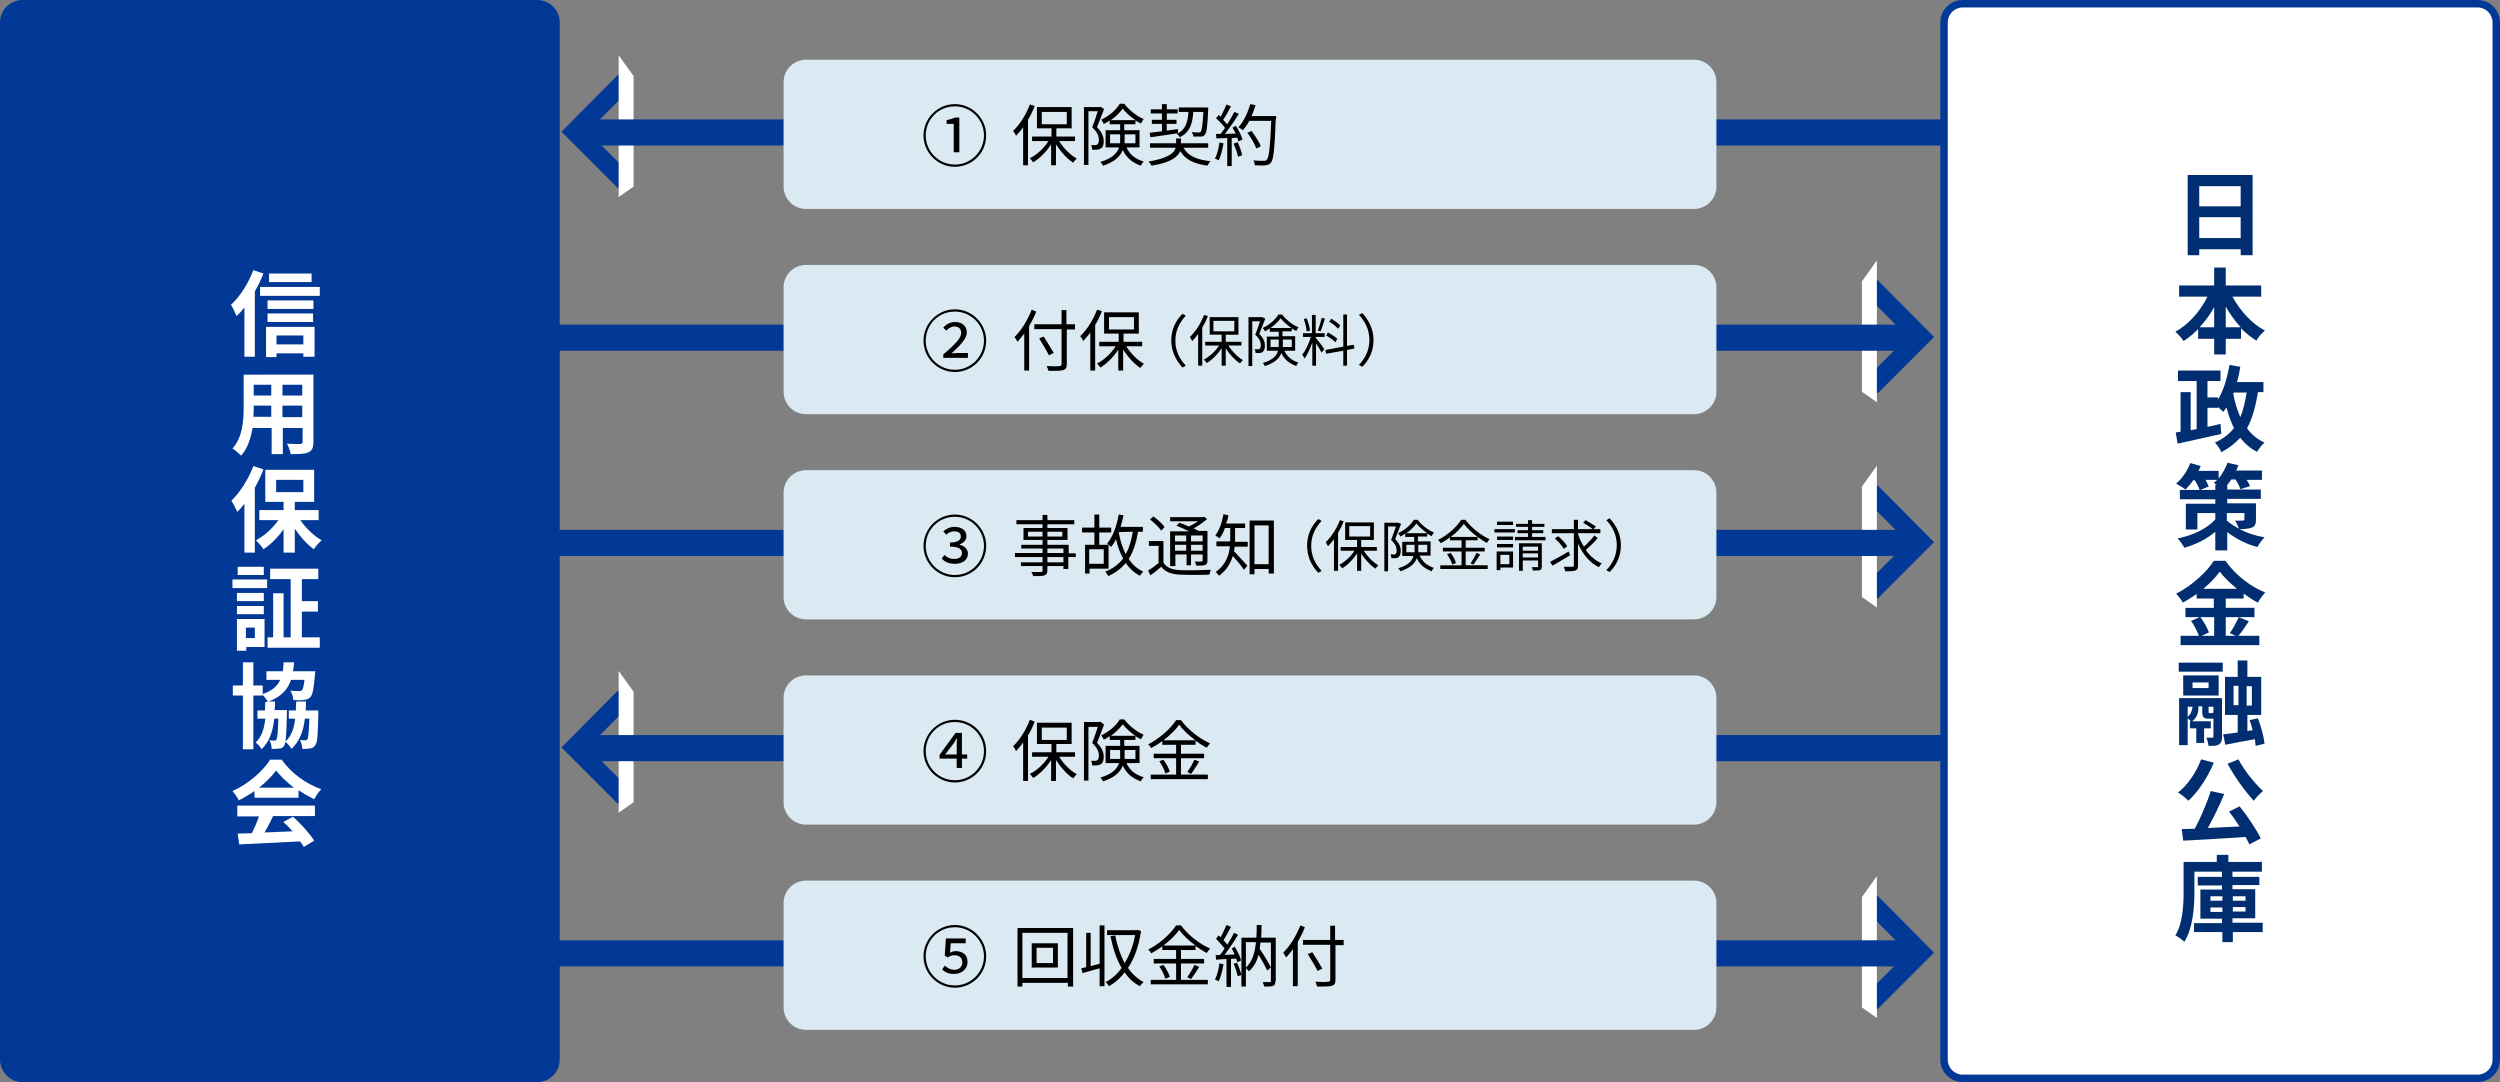 <?xml version="1.0" encoding="utf-8"?>
<!-- Generator: Adobe Illustrator 26.3.1, SVG Export Plug-In . SVG Version: 6.00 Build 0)  -->
<svg version="1.1" id="レイヤー_1" xmlns="http://www.w3.org/2000/svg" xmlns:xlink="http://www.w3.org/1999/xlink" x="0px"
	 y="0px" width="670px" height="290px" viewBox="0 0 670 290" style="enable-background:new 0 0 670 290;" xml:space="preserve">
<rect x="0" y="0" width="670" height="290" fill="#808080" stroke="none"/>
<style type="text/css">
	.st0{fill:#023997;}
	.st1{fill-rule:evenodd;clip-rule:evenodd;fill:none;stroke:#023997;stroke-width:5;stroke-miterlimit:10;}
	.st2{fill-rule:evenodd;clip-rule:evenodd;fill:#FFFFFF;}
	.st3{fill:none;stroke:#023997;stroke-width:7;stroke-miterlimit:10;}
	.st4{fill:#DAE9F2;}
	.st5{fill:#FFFFFF;}
	.st6{fill:#002E70;}
</style>
<g>
	<path class="st0" d="M150,284c0,3.3-2.7,6-6,6H6c-3.3,0-6-2.7-6-6V6c0-3.3,2.7-6,6-6h138c3.3,0,6,2.7,6,6V284z"/>
</g>
<g>
	<polyline class="st1" points="167.4,21.8 154,35.3 167.4,48.7 	"/>
	<polygon class="st2" points="165.8,52.8 165.8,14.8 169.8,20.4 169.8,50 	"/>
	<line class="st3" x1="526.8" y1="35.5" x2="154.9" y2="35.5"/>
</g>
<g>
	<path class="st4" d="M460,50c0,3.3-2.7,6-6,6H216c-3.3,0-6-2.7-6-6V22c0-3.3,2.7-6,6-6h238c3.3,0,6,2.7,6,6V50z"/>
</g>
<g>
	<path d="M277.3,28.4c-0.5,1.3-1.1,2.6-1.8,3.7v12.2h-1.3V34.1c-0.6,0.9-1.3,1.6-1.9,2.3c-0.1-0.3-0.5-1-0.8-1.3
		c1.8-1.7,3.5-4.4,4.5-7.1L277.3,28.4z M283.9,37.9c1.2,1.9,3,3.7,4.7,4.6c-0.3,0.2-0.7,0.7-1,1.1c-1.6-1-3.3-2.9-4.6-4.9v5.6h-1.3
		v-5.6c-1.3,2-3.1,3.8-4.8,4.8c-0.2-0.3-0.6-0.8-0.9-1.1c1.9-0.9,3.8-2.7,5-4.6h-4.4v-1.2h5.2v-2.2h-3.9v-5.7h9.3v5.7h-4.1v2.2h5
		v1.2H283.9z M279.2,33.3h6.7V30h-6.7V33.3z"/>
	<path d="M295.9,29.2c-0.6,1.5-1.3,3.4-1.9,4.9c1.4,1.4,1.8,2.6,1.8,3.7c0,1-0.2,1.7-0.8,2c-0.3,0.2-0.6,0.3-1,0.3
		c-0.4,0-0.9,0.1-1.3,0c0-0.3-0.1-0.8-0.3-1.2c0.4,0,0.9,0,1.1,0c0.3,0,0.5-0.1,0.6-0.2c0.3-0.2,0.4-0.7,0.4-1.2
		c0-1-0.4-2.1-1.8-3.4c0.6-1.4,1.1-3.1,1.5-4.3h-2.5v14.4h-1.2V28.7h4.2l0.2-0.1L295.9,29.2z M301.9,39.5c1,2.2,2.5,3.1,4.6,3.8
		c-0.3,0.3-0.6,0.8-0.8,1.1c-2.1-0.8-3.7-1.9-4.8-4.2c-0.6,1.6-2.1,3.2-5.3,4.2c-0.1-0.3-0.5-0.8-0.7-1c3.3-1,4.5-2.4,5-3.9h-3.6
		v-4.6h3.9v-1.6h-2.8v-1c-0.5,0.3-1,0.7-1.6,0.9c-0.1-0.3-0.4-0.8-0.7-1.1c2.1-1,4.1-2.7,5-4.3h1.2c1.3,1.7,3.3,3.3,5.2,4.1
		c-0.2,0.3-0.5,0.8-0.7,1.2c-0.5-0.2-1-0.5-1.5-0.8v1h-3v1.6h4.1v4.6H301.9z M300.2,38.4c0-0.3,0-0.6,0-0.9V36h-2.7v2.4H300.2z
		 M304.3,32.2c-1.3-0.9-2.6-2-3.4-3.1c-0.7,1-1.9,2.2-3.2,3.1H304.3z M301.4,36v1.6c0,0.3,0,0.6,0,0.8h2.9V36H301.4z"/>
	<path d="M317.2,39.6c1.2,2.2,3.5,3.2,7.2,3.6c-0.3,0.3-0.6,0.9-0.8,1.2c-3.6-0.5-5.9-1.6-7.3-3.9c-0.7,1.6-2.6,3.1-7.7,3.9
		c-0.1-0.3-0.5-0.8-0.8-1.1c5.3-0.9,6.9-2.3,7.3-3.7h-6.9v-1.2h7v-1.3h1.3v1.3h7.3v1.2H317.2z M308.1,35.6c0.9-0.1,2-0.3,3.3-0.4v-2
		h-2.7v-1.1h2.7v-1.7h-3v-1.1h3v-1.4h1.3v1.4h2.9v1.1h-2.9v1.7h2.6v1.1h-2.6V35c1-0.1,2-0.3,3-0.4l0,1.1c-2.7,0.4-5.4,0.8-7.4,1.1
		L308.1,35.6z M319.8,29.9c-0.2,3.3-0.9,5.5-3.6,6.9c-0.1-0.3-0.5-0.7-0.8-0.9c2.4-1.2,2.9-3.1,3.1-5.9h-2.6v-1.2h7.9
		c0,0,0,0.4,0,0.6c-0.2,4.5-0.4,6.1-0.9,6.7c-0.3,0.4-0.6,0.5-1.1,0.5c-0.4,0-1.2,0-2,0c0-0.4-0.2-0.9-0.4-1.2
		c0.8,0.1,1.5,0.1,1.8,0.1s0.4,0,0.6-0.2c0.3-0.3,0.5-1.7,0.7-5.3H319.8z"/>
	<path d="M327.9,38.4c-0.3,1.7-0.7,3.4-1.3,4.6c-0.2-0.2-0.8-0.4-1-0.5c0.6-1.1,1-2.7,1.2-4.3L327.9,38.4z M331.2,33.7
		c0.8,1.2,1.5,2.7,1.8,3.7l-1.1,0.5c-0.1-0.3-0.2-0.6-0.3-1l-1.5,0.1v7.5h-1.2V37l-2.9,0.1l-0.1-1.2c0.4,0,0.8,0,1.2,0
		c0.4-0.5,0.8-1,1.2-1.6c-0.5-0.8-1.5-1.8-2.4-2.6l0.7-0.9c0.2,0.1,0.4,0.3,0.5,0.5c0.6-1,1.2-2.4,1.6-3.3l1.2,0.5
		c-0.6,1.2-1.4,2.6-2.1,3.6c0.4,0.4,0.8,0.9,1.1,1.2c0.7-1.1,1.4-2.3,1.9-3.3l1.2,0.5c-1,1.7-2.5,3.8-3.7,5.4c0.9,0,1.9-0.1,2.9-0.1
		c-0.3-0.6-0.6-1.1-0.9-1.6L331.2,33.7z M331.7,38.1c0.5,1.1,1,2.5,1.2,3.5l-1.1,0.4c-0.2-0.9-0.7-2.4-1.2-3.5L331.7,38.1z
		 M341.9,31.9c-0.3,8.1-0.6,10.9-1.3,11.7c-0.4,0.5-0.8,0.6-1.5,0.7c-0.6,0.1-1.7,0-2.8,0c0-0.4-0.2-1-0.4-1.3
		c1.2,0.1,2.3,0.1,2.8,0.1c0.3,0,0.6,0,0.8-0.3c0.6-0.6,0.9-3.3,1.2-10.4h-5.9c-0.5,1-1.1,1.8-1.7,2.5c-0.3-0.2-0.8-0.6-1.2-0.8
		c1.4-1.5,2.5-3.9,3.2-6.2l1.4,0.3c-0.3,1-0.7,2-1.1,2.9h6.6V31.9z M336.7,39.8c-0.4-1.1-1.4-2.9-2.4-4.2l1.1-0.5
		c1,1.3,2.1,3,2.5,4.1L336.7,39.8z"/>
</g>
<g>
	<path d="M247.5,36.3c0-4.6,3.8-8.4,8.4-8.4c4.6,0,8.4,3.8,8.4,8.4c0,4.7-3.8,8.4-8.4,8.4C251.3,44.7,247.5,40.9,247.5,36.3z
		 M263.7,36.3c0-4.3-3.5-7.8-7.8-7.8c-4.4,0-7.8,3.5-7.8,7.8c0,4.3,3.5,7.8,7.8,7.8S263.7,40.6,263.7,36.3z M255.6,33.2h-1.9v-1
		c1-0.2,1.6-0.4,2.3-0.7h1.1v9.3h-1.5V33.2z"/>
</g>
<g>
	<polyline class="st1" points="501.4,76.8 514.8,90.3 501.4,103.7 	"/>
	<polygon class="st2" points="503,107.8 503,69.8 499,75.4 499,105 	"/>
	<line class="st3" x1="136" y1="90.5" x2="513.9" y2="90.5"/>
</g>
<g>
	<path class="st4" d="M460,105c0,3.3-2.7,6-6,6H216c-3.3,0-6-2.7-6-6V77c0-3.3,2.7-6,6-6h238c3.3,0,6,2.7,6,6V105z"/>
</g>
<g>
	<path d="M277.7,83.5c-0.5,1.4-1.2,2.7-1.9,3.9v11.9h-1.3v-9.9c-0.6,0.8-1.2,1.5-1.8,2.2c-0.2-0.3-0.6-1-0.8-1.3
		c1.8-1.7,3.5-4.5,4.6-7.3L277.7,83.5z M288.2,88.3h-2.3v9.3c0,1-0.3,1.4-1,1.6c-0.7,0.2-1.9,0.2-3.9,0.2c-0.1-0.3-0.3-1-0.5-1.3
		c1.5,0.1,3,0.1,3.4,0c0.4,0,0.6-0.1,0.6-0.6v-9.3h-7.3v-1.3h7.3v-3.8h1.3v3.8h2.3V88.3z M281.1,95.2c-0.5-1.1-1.7-3-2.6-4.5
		l1.2-0.5c0.9,1.4,2.1,3.3,2.7,4.4L281.1,95.2z"/>
	<path d="M295.3,83.4c-0.5,1.3-1.1,2.6-1.8,3.7v12.2h-1.3V89.1c-0.6,0.9-1.3,1.6-1.9,2.3c-0.1-0.3-0.5-1-0.8-1.3
		c1.8-1.7,3.5-4.4,4.5-7.1L295.3,83.4z M301.9,92.9c1.2,1.9,3,3.7,4.7,4.6c-0.3,0.2-0.7,0.7-1,1.1c-1.6-1-3.3-2.9-4.6-4.9v5.6h-1.3
		v-5.6c-1.3,2-3.1,3.8-4.8,4.8c-0.2-0.3-0.6-0.8-0.9-1.1c1.9-0.9,3.8-2.7,5-4.6h-4.4v-1.2h5.2v-2.2h-3.9v-5.7h9.3v5.7h-4.1v2.2h5
		v1.2H301.9z M297.2,88.3h6.7V85h-6.7V88.3z"/>
	<path d="M313.9,91.2c0-2.9,1.2-5.3,3-7.1l0.9,0.5c-1.7,1.8-2.8,4-2.8,6.7s1.1,4.9,2.8,6.7l-0.9,0.5
		C315.1,96.5,313.9,94.1,313.9,91.2z"/>
	<path d="M323.7,84.7c-0.4,1.1-0.9,2.1-1.5,3.1V98h-1.1v-8.5c-0.5,0.7-1.1,1.4-1.6,1.9c-0.1-0.2-0.4-0.8-0.6-1.1
		c1.5-1.4,2.9-3.6,3.8-5.9L323.7,84.7z M329.2,92.6c1,1.6,2.5,3.1,3.9,3.9c-0.2,0.2-0.6,0.6-0.8,0.9c-1.3-0.9-2.8-2.4-3.8-4.1V98
		h-1.1v-4.7c-1.1,1.7-2.6,3.2-4,4c-0.2-0.3-0.5-0.7-0.8-0.9c1.5-0.8,3.1-2.2,4.1-3.8h-3.7v-1h4.4v-1.9h-3.2V85h7.7v4.7h-3.4v1.9h4.2
		v1H329.2z M325.2,88.8h5.6V86h-5.6V88.8z"/>
	<path d="M339.1,85.4c-0.5,1.2-1.1,2.8-1.6,4.1c1.2,1.2,1.5,2.2,1.5,3.1c0,0.8-0.2,1.4-0.6,1.7c-0.2,0.2-0.5,0.3-0.8,0.3
		c-0.3,0-0.7,0-1.1,0c0-0.3-0.1-0.7-0.3-1c0.4,0,0.7,0,0.9,0c0.2,0,0.4,0,0.5-0.1c0.2-0.2,0.3-0.6,0.3-1c0-0.8-0.3-1.7-1.5-2.8
		c0.5-1.1,0.9-2.6,1.3-3.6h-2.1v12h-1V85h3.5l0.2,0L339.1,85.4z M344.2,94c0.9,1.8,2.1,2.6,3.8,3.2c-0.3,0.2-0.5,0.6-0.6,0.9
		c-1.8-0.7-3.1-1.6-4-3.5c-0.5,1.4-1.7,2.6-4.4,3.5c-0.1-0.2-0.4-0.7-0.6-0.8c2.7-0.8,3.8-2,4.1-3.3h-3v-3.8h3.2v-1.3h-2.4V88
		c-0.4,0.3-0.9,0.6-1.3,0.8c-0.1-0.3-0.4-0.7-0.6-0.9c1.7-0.8,3.4-2.2,4.2-3.6h1c1.1,1.4,2.8,2.8,4.4,3.4c-0.2,0.2-0.4,0.6-0.6,1
		c-0.4-0.2-0.8-0.4-1.2-0.7v0.8h-2.5v1.3h3.4V94H344.2z M342.7,93.1c0-0.2,0-0.5,0-0.7V91h-2.2v2H342.7z M346.1,87.9
		c-1.1-0.8-2.2-1.7-2.9-2.6c-0.6,0.9-1.6,1.8-2.7,2.6H346.1z M343.8,91v1.3c0,0.2,0,0.5,0,0.7h2.4v-2H343.8z"/>
	<path d="M352.7,90.6c0.4,0.5,1.9,2.4,2.2,3l-0.7,0.9c-0.3-0.6-1-1.7-1.5-2.5V98h-1v-6.2c-0.6,1.6-1.3,3.3-2.1,4.3
		c-0.1-0.3-0.4-0.8-0.6-1.1c0.9-1,1.8-3,2.3-4.7h-2.1v-1h2.4v-4.9h1v4.9h2.4v1h-2.4V90.6z M350.2,88.8c-0.1-0.9-0.4-2.3-0.8-3.3
		l0.8-0.2c0.4,1,0.8,2.4,0.9,3.3L350.2,88.8z M355.1,85.4c-0.4,1.1-0.8,2.5-1.2,3.4l-0.7-0.2c0.3-0.9,0.8-2.4,1-3.4L355.1,85.4z
		 M361,93.8V98h-1v-4l-4.6,0.8l-0.2-1l4.8-0.9v-8.6h1v8.4l1.8-0.3l0.2,1L361,93.8z M357.9,91.7c-0.5-0.5-1.6-1.3-2.5-1.8l0.5-0.8
		c0.9,0.5,2,1.2,2.5,1.7L357.9,91.7z M358.6,88.1c-0.5-0.6-1.5-1.4-2.4-1.9l0.6-0.8c0.8,0.5,1.9,1.3,2.4,1.8L358.6,88.1z"/>
	<path d="M368.1,91.2c0,2.9-1.2,5.3-3,7.1l-0.9-0.5c1.7-1.8,2.8-4,2.8-6.7s-1.1-4.9-2.8-6.7l0.9-0.5
		C366.9,85.9,368.1,88.2,368.1,91.2z"/>
</g>
<g>
	<path d="M247.5,91.3c0-4.6,3.8-8.4,8.4-8.4c4.6,0,8.4,3.8,8.4,8.4c0,4.7-3.8,8.4-8.4,8.4C251.3,99.7,247.5,95.9,247.5,91.3z
		 M263.7,91.3c0-4.3-3.5-7.8-7.8-7.8c-4.4,0-7.8,3.5-7.8,7.8c0,4.3,3.5,7.8,7.8,7.8S263.7,95.6,263.7,91.3z M252.8,95
		c3-2.6,4.8-4.3,4.8-5.8c0-1-0.6-1.7-1.8-1.7c-0.9,0-1.6,0.5-2.2,1.1l-0.8-0.8c0.9-1,1.9-1.5,3.2-1.5c1.9,0,3.1,1.1,3.1,2.8
		c0,1.7-1.8,3.5-4.1,5.6c0.5,0,1.2-0.1,1.8-0.1h2.6v1.3h-6.6V95z"/>
</g>
<g>
	<polyline class="st1" points="501.4,131.8 514.8,145.3 501.4,158.7 	"/>
	<polygon class="st2" points="503,162.8 503,124.8 499,130.4 499,160 	"/>
	<line class="st3" x1="136" y1="145.5" x2="513.9" y2="145.5"/>
</g>
<g>
	<path class="st4" d="M460,160c0,3.3-2.7,6-6,6H216c-3.3,0-6-2.7-6-6v-28c0-3.3,2.7-6,6-6h238c3.3,0,6,2.7,6,6V160z"/>
</g>
<g>
	<path d="M288.2,149.3h-1.9v3.2H285v-0.8h-4.3v1.2c0,0.8-0.3,1.1-0.8,1.3c-0.6,0.2-1.5,0.2-3,0.2c-0.1-0.3-0.3-0.8-0.5-1.1
		c1.1,0,2.2,0,2.5,0c0.3,0,0.5-0.1,0.5-0.4v-1.2h-5.8v-1h5.8v-1.4H272v-1.1h7.4V147h-5.7v-1h5.7v-1.3h-5.1v-3.2h5.1v-1h-7v-1.1h7
		v-1.4h1.3v1.4h7.2v1.1h-7.2v1h5.4v3.2h-5.4v1.3h5.7v2.3h1.9V149.3z M279.4,143.8v-1.3h-3.9v1.3H279.4z M280.7,142.5v1.3h4v-1.3
		H280.7z M280.7,148.2h4.3V147h-4.3V148.2z M285,149.3h-4.3v1.4h4.3V149.3z"/>
	<path d="M305,142.5c-0.5,3-1.3,5.4-2.5,7.3c1,1.5,2.3,2.7,3.9,3.4c-0.3,0.3-0.7,0.8-0.9,1.1c-1.6-0.8-2.8-2-3.8-3.4
		c-1.2,1.4-2.7,2.6-4.7,3.5c-0.1-0.3-0.5-0.9-0.8-1.2c2.1-0.8,3.6-2,4.8-3.5c-0.8-1.5-1.5-3.3-1.9-5.2c-0.4,0.8-0.8,1.4-1.3,2.1
		c-0.1-0.1-0.4-0.4-0.7-0.6v6.4h-5.1v1.3h-1.2V146h2.5v-3.3h-3.3v-1.3h3.3v-3.5h1.3v3.5h3.2v1.3h-3.2v3.3h2.5
		c-0.1-0.1-0.3-0.2-0.4-0.3c1.5-1.8,2.6-4.7,3.1-7.8l1.3,0.2c-0.2,1.1-0.5,2.1-0.8,3.1h6v1.3H305z M295.8,147.2h-3.9v3.9h3.9V147.2z
		 M299.8,142.6c0.4,2.2,1,4.2,1.9,5.9c0.9-1.6,1.5-3.6,1.9-6L299.8,142.6L299.8,142.6z"/>
	<path d="M311.8,150.8c0.9,1.4,2.4,1.9,4.5,2c2,0.1,6.1,0,8.2-0.1c-0.1,0.3-0.3,0.9-0.4,1.3c-2,0.1-5.8,0.1-7.8,0
		c-2.4-0.1-4-0.7-5.1-2.1c-0.9,0.8-1.9,1.6-2.9,2.3l-0.6-1.3c0.9-0.5,1.9-1.3,2.8-2v-4.6h-2.6V145h3.9V150.8z M311.2,142.2
		c-0.6-0.9-1.9-2.1-3-3l0.9-0.8c1.1,0.8,2.5,2,3,2.9L311.2,142.2z M314.9,151.7h-1.3v-9.3h5.1c-1.1-0.5-2.3-1.1-3.4-1.5l0.8-0.8
		c0.8,0.3,1.7,0.6,2.5,1c0.9-0.4,1.7-0.9,2.5-1.4h-7.5v-1.1h8.8l0.3-0.1l0.8,0.6c-1,0.9-2.3,1.8-3.6,2.5c0.5,0.3,1,0.5,1.4,0.7h2.3
		v7.9c0,0.6-0.1,1-0.6,1.2c-0.5,0.2-1.2,0.2-2.4,0.2c-0.1-0.3-0.2-0.8-0.4-1.1c0.8,0,1.6,0,1.8,0c0.2,0,0.3-0.1,0.3-0.3v-1.6h-3.1
		v2.9h-1.2v-2.9h-3V151.7z M314.9,143.5v1.6h3v-1.6H314.9z M317.9,147.7V146h-3v1.6H317.9z M322.3,143.5h-3.1v1.6h3.1V143.5z
		 M322.3,147.7V146h-3.1v1.6H322.3z"/>
	<path d="M331,144.6c0,0.2,0,0.4,0,0.6h3.4v1.3h-3.5c0,0.4-0.1,0.8-0.2,1.2c0.8,0.8,3,3.3,3.6,3.9l-0.9,1.1c-0.6-0.9-2-2.6-3-3.7
		c-0.6,1.9-1.7,3.9-3.7,5.3c-0.2-0.3-0.6-0.8-0.9-1c2.7-1.9,3.6-4.5,3.8-6.9h-3.6v-1.3h3.7c0-0.2,0-0.4,0-0.6v-3h-1.4
		c-0.4,1.1-0.9,2.1-1.5,2.8c-0.2-0.2-0.8-0.6-1.1-0.8c1.1-1.4,1.8-3.5,2.2-5.7l1.3,0.3c-0.1,0.8-0.3,1.5-0.6,2.2h5.1v1.2H331V144.6z
		 M341.4,139.5v14.2H340v-1.2h-3.8v1.4h-1.3v-14.4H341.4z M340,151.2v-10.4h-3.8v10.4H340z"/>
	<path d="M350.3,146.2c0-2.9,1.2-5.3,3-7.1l0.9,0.5c-1.7,1.8-2.8,4-2.8,6.7s1.1,4.9,2.8,6.7l-0.9,0.5
		C351.4,151.5,350.3,149.1,350.3,146.2z"/>
	<path d="M360.1,139.7c-0.4,1.1-0.9,2.1-1.5,3.1V153h-1.1v-8.5c-0.5,0.7-1.1,1.4-1.6,1.9c-0.1-0.2-0.4-0.8-0.6-1.1
		c1.5-1.4,2.9-3.6,3.8-5.9L360.1,139.7z M365.5,147.6c1,1.6,2.5,3.1,3.9,3.9c-0.2,0.2-0.6,0.6-0.8,0.9c-1.3-0.9-2.8-2.4-3.8-4.1v4.7
		h-1.1v-4.7c-1.1,1.7-2.6,3.2-4,4c-0.2-0.3-0.5-0.7-0.8-0.9c1.5-0.8,3.1-2.2,4.1-3.8h-3.7v-1h4.4v-1.9h-3.2V140h7.7v4.7h-3.4v1.9
		h4.2v1H365.5z M361.6,143.8h5.6V141h-5.6V143.8z"/>
	<path d="M375.5,140.4c-0.5,1.2-1.1,2.8-1.6,4.1c1.2,1.2,1.5,2.2,1.5,3.1c0,0.8-0.2,1.4-0.6,1.7c-0.2,0.2-0.5,0.3-0.8,0.3
		c-0.3,0-0.7,0-1.1,0c0-0.3-0.1-0.7-0.3-1c0.4,0,0.7,0,0.9,0c0.2,0,0.4,0,0.5-0.1c0.2-0.2,0.3-0.6,0.3-1c0-0.8-0.3-1.7-1.5-2.8
		c0.5-1.1,0.9-2.6,1.3-3.6h-2.1v12h-1v-13h3.5l0.2,0L375.5,140.4z M380.5,149c0.9,1.8,2.1,2.6,3.8,3.2c-0.3,0.2-0.5,0.6-0.6,0.9
		c-1.8-0.7-3.1-1.6-4-3.5c-0.5,1.4-1.7,2.6-4.4,3.5c-0.1-0.2-0.4-0.7-0.6-0.8c2.7-0.8,3.8-2,4.1-3.3h-3v-3.8h3.2v-1.3h-2.4V143
		c-0.4,0.3-0.9,0.6-1.3,0.8c-0.1-0.3-0.4-0.7-0.6-0.9c1.7-0.8,3.4-2.2,4.2-3.6h1c1.1,1.4,2.8,2.8,4.4,3.4c-0.2,0.2-0.4,0.6-0.6,1
		c-0.4-0.2-0.8-0.4-1.2-0.7v0.8h-2.5v1.3h3.4v3.8H380.5z M379.1,148.1c0-0.2,0-0.5,0-0.7V146h-2.2v2H379.1z M382.5,142.9
		c-1.1-0.8-2.2-1.7-2.9-2.6c-0.6,0.9-1.6,1.8-2.7,2.6H382.5z M380.1,146v1.3c0,0.2,0,0.5,0,0.7h2.4v-2H380.1z"/>
	<path d="M392.8,151.5h5.9v1H386v-1h5.7v-3.7h-5v-1h5v-2h-3.1V144c-0.8,0.6-1.6,1.1-2.5,1.6c-0.1-0.3-0.4-0.6-0.7-0.9
		c2.6-1.3,5-3.5,6.2-5.4h1.1c1.6,2.1,4.2,4.2,6.5,5.2c-0.3,0.3-0.5,0.7-0.7,1c-0.8-0.4-1.7-1-2.5-1.6v0.9h-3.2v2h5.1v1h-5.1V151.5z
		 M388.8,148.2c0.6,0.8,1.2,1.9,1.4,2.7l-1,0.4c-0.2-0.8-0.8-1.9-1.4-2.8L388.8,148.2z M396,143.9c-1.5-1.1-2.8-2.3-3.7-3.5
		c-0.8,1.1-2,2.4-3.5,3.5H396z M394.1,151c0.5-0.7,1.2-1.9,1.6-2.8l1,0.4c-0.6,0.9-1.3,2-1.8,2.7L394.1,151z"/>
	<path d="M406,142.7h-5.5v-0.9h5.5V142.7z M405.5,152.1h-3.4v0.7h-1v-5h4.4V152.1z M405.5,144.7h-4.3v-0.9h4.3V144.7z M401.2,145.8
		h4.3v0.9h-4.3V145.8z M405.5,140.7h-4.3v-0.9h4.3V140.7z M402.1,148.7v2.5h2.4v-2.5H402.1z M414.2,143.9v0.9H406v-0.9h3.5v-1h-2.8
		v-0.8h2.8v-0.9h-3.2v-0.8h3.2v-1h1.1v1h3.3v0.8h-3.3v0.9h3v0.8h-3v1H414.2z M413.2,151.8c0,0.5-0.1,0.8-0.5,1
		c-0.4,0.1-1,0.1-1.9,0.1c0-0.3-0.2-0.7-0.3-0.9c0.7,0,1.3,0,1.5,0c0.2,0,0.2-0.1,0.2-0.2v-1.6h-4.1v2.8h-1v-7.4h6.1V151.8z
		 M408.1,146.5v1.1h4.1v-1.1H408.1z M412.2,149.4v-1.1h-4.1v1.1H412.2z"/>
	<path d="M420.8,148.8c-1.6,1-3.4,2-4.7,2.8l-0.7-1c1.3-0.7,3.2-1.7,5-2.8L420.8,148.8z M428.2,144.2c-0.9,1.1-2.2,2.3-3.2,3.2
		c1.1,1.6,2.6,2.9,4.3,3.6c-0.3,0.2-0.6,0.7-0.8,1c-2.5-1.2-4.3-3.5-5.6-6.3v5.9c0,0.8-0.2,1.1-0.7,1.3c-0.5,0.2-1.4,0.2-2.7,0.2
		c-0.1-0.3-0.2-0.8-0.4-1.2c1,0,2,0,2.3,0c0.3,0,0.4-0.1,0.4-0.4v-8.6h-5.9v-1.1h5.9v-2.5h1.1v2.5h6v1.1h-6v0.2
		c0.4,1.2,0.9,2.4,1.6,3.4c1-0.9,2.1-2.1,2.8-3L428.2,144.2z M419.1,147.1c-0.4-0.8-1.5-2-2.4-2.8l0.9-0.6c0.9,0.8,2,1.9,2.4,2.7
		L419.1,147.1z M424.9,139.4c0.9,0.5,2.1,1.2,2.8,1.7l-0.7,0.8c-0.6-0.5-1.8-1.3-2.7-1.8L424.9,139.4z"/>
	<path d="M434.4,146.2c0,2.9-1.2,5.3-3,7.1l-0.9-0.5c1.7-1.8,2.8-4,2.8-6.7s-1.1-4.9-2.8-6.7l0.9-0.5
		C433.2,140.9,434.4,143.2,434.4,146.2z"/>
</g>
<g>
	<path d="M247.5,146.3c0-4.6,3.8-8.4,8.4-8.4c4.6,0,8.4,3.8,8.4,8.4c0,4.7-3.8,8.4-8.4,8.4C251.3,154.7,247.5,150.9,247.5,146.3z
		 M263.7,146.3c0-4.3-3.5-7.8-7.8-7.8c-4.4,0-7.8,3.5-7.8,7.8c0,4.3,3.5,7.8,7.8,7.8S263.7,150.6,263.7,146.3z M252.4,149.7l0.7-1
		c0.6,0.6,1.4,1.1,2.7,1.1c1.2,0,2-0.6,2-1.6c0-1-0.8-1.7-3.2-1.7v-1.1c2.1,0,2.9-0.7,2.9-1.6c0-0.9-0.6-1.4-1.7-1.4
		c-0.8,0-1.6,0.3-2.2,0.9l-0.8-0.9c0.8-0.7,1.8-1.2,3-1.2c1.9,0,3.2,0.9,3.2,2.5c0,1.1-0.8,1.8-1.8,2.2v0.1c1.2,0.3,2.2,1.1,2.2,2.4
		c0,1.7-1.5,2.7-3.5,2.7C254.2,151.1,253.1,150.5,252.4,149.7z"/>
</g>
<g>
	<polyline class="st1" points="167.4,186.8 154,200.3 167.4,213.7 	"/>
	<polygon class="st2" points="165.8,217.8 165.8,179.8 169.8,185.4 169.8,215 	"/>
	<line class="st3" x1="526.8" y1="200.5" x2="154.9" y2="200.5"/>
</g>
<g>
	<path class="st5" d="M526,289c-2.8,0-5-2.2-5-5V6c0-2.8,2.2-5,5-5h138c2.8,0,5,2.2,5,5v278c0,2.8-2.2,5-5,5H526z"/>
	<path class="st0" d="M664,2c2.2,0,4,1.8,4,4v278c0,2.2-1.8,4-4,4H526c-2.2,0-4-1.8-4-4V6c0-2.2,1.8-4,4-4H664 M664,0H526
		c-3.3,0-6,2.7-6,6v278c0,3.3,2.7,6,6,6h138c3.3,0,6-2.7,6-6V6C670,2.7,667.3,0,664,0L664,0z"/>
</g>
<g>
	<path class="st6" d="M603.7,46.9v21.5h-3.2v-1.6h-11.1v1.6h-3.1V46.9H603.7z M589.4,49.9v5.4h11.1v-5.4H589.4z M600.5,63.8v-5.6
		h-11.1v5.6H600.5z"/>
	<path class="st6" d="M598.3,79.5c2,3.7,5.1,7.2,8.7,9.1c-0.8,0.6-1.8,1.8-2.3,2.7c-1.4-0.9-2.8-2-4.1-3.3v2.8h-4.1v4.2h-3.1v-4.2
		h-4.3v-2.6c-1.2,1.2-2.5,2.3-3.9,3.2c-0.5-0.8-1.5-1.9-2.2-2.5c3.5-1.9,6.7-5.5,8.6-9.4H584v-3h9.4v-4.8h3.1v4.8h9.5v3H598.3z
		 M593.4,87.7v-5.4c-1.1,2-2.4,3.8-3.9,5.4H593.4z M600.5,87.7c-1.5-1.6-2.8-3.5-4-5.5v5.5H600.5z"/>
	<path class="st6" d="M605.1,105.2c-0.6,3.8-1.5,7-2.9,9.6c1.2,1.6,2.8,3,4.7,3.8c-0.7,0.6-1.6,1.7-2,2.5c-1.8-0.9-3.3-2.2-4.5-3.8
		c-1.4,1.5-3,2.8-5.1,3.9c-0.2-0.7-1.1-2-1.7-2.6c2.2-1,3.8-2.2,5.1-3.9c-0.8-1.6-1.5-3.5-2-5.5c-0.3,0.5-0.6,0.8-0.9,1.2
		c-0.3-0.3-0.8-0.9-1.4-1.3v0.2h-2.8v5.1c1.2-0.2,2.3-0.5,3.5-0.8l0.2,2.7c-4.1,0.9-8.5,1.9-11.7,2.6l-0.5-3l1.3-0.2v-10.6h2.7v10.2
		l1.6-0.3v-12.9h-5v-2.8h11.4v2.8h-3.5v4.4h2.8v0.6c1.5-2.4,2.5-5.8,3.1-9.3l2.9,0.5c-0.2,1.4-0.5,2.8-0.9,4.1h7.1v2.7H605.1z
		 M598.5,105.5c0.4,2.3,1.1,4.4,1.9,6.3c0.8-1.9,1.3-4.1,1.7-6.6h-3.4L598.5,105.5z"/>
	<path class="st6" d="M604.6,139.2c0,1.2-0.2,1.8-1.1,2.2c-0.8,0.3-2,0.4-3.3,0.4c1.9,1,4.2,1.8,6.7,2.2c-0.6,0.6-1.5,1.8-1.9,2.6
		c-3.2-0.8-6-2.4-8.1-4v4.9h-3.2v-5c-2.3,2-5.2,3.4-8.3,4.3c-0.4-0.8-1.2-1.9-1.8-2.5c4.1-0.8,8-2.7,10.1-5.1v-1.7h-4.8v4.4h-3.1
		v-6.9h7.9v-1.2h-9.5v-2.5h5.3c-0.2-0.7-0.8-1.8-1.3-2.6h-0.4c-0.7,1-1.4,1.8-2.1,2.5c-0.6-0.5-1.8-1.2-2.5-1.6
		c1.6-1.3,3-3.4,3.8-5.5l2.8,0.8c-0.2,0.4-0.4,0.9-0.6,1.3h5.4v2c1-1.2,1.8-2.7,2.4-4.2l2.9,0.7c-0.2,0.5-0.4,0.9-0.6,1.4h6.9v2.5
		h-4.1c0.4,0.6,0.7,1.2,0.9,1.7l-2.6,0.8c-0.2-0.7-0.7-1.7-1.3-2.6H598c-0.4,0.5-0.7,1-1.1,1.5v1.2h9v2.5h-9v1.2h7.7V139.2z
		 M593.7,131.2v-1.3h0.4c-0.3-0.2-0.5-0.3-0.8-0.5c0.3-0.2,0.6-0.5,0.9-0.8h-3.1c0.3,0.7,0.7,1.3,0.8,1.8l-2.2,0.9H593.7z
		 M596.9,139.6c0.8,0.7,1.9,1.4,3.1,2.1c-0.2-0.7-0.6-1.6-1-2.2c0.8,0.1,1.8,0,2.1,0c0.3,0,0.4-0.1,0.4-0.3v-1.7h-4.7V139.6z"/>
	<path class="st6" d="M602.7,166.5c-1,1.4-1.9,2.9-2.8,3.9h5.6v2.5h-21.1v-2.5h4.9c-0.4-1.1-1.2-2.8-2.1-4l2.3-1h-3.8v-2.5h7.6v-2.5
		h-4.6v-1.2c-1.2,0.8-2.4,1.6-3.7,2.3c-0.4-0.7-1.2-1.8-1.8-2.4c4.2-2.1,8.2-5.8,10.1-8.8h3.1c2.7,3.8,6.7,6.9,10.7,8.5
		c-0.8,0.8-1.4,1.7-2,2.7c-1.2-0.6-2.5-1.5-3.8-2.4v1.3h-4.8v2.5h7.7v2.5h-7.7v5h2.7l-1.6-0.7c0.8-1.2,1.8-3,2.4-4.3L602.7,166.5z
		 M589.7,165.4c1,1.3,1.9,3,2.3,4.1l-2,0.9h3.4v-5H589.7z M599.5,157.8c-1.8-1.5-3.5-3.1-4.6-4.6c-1.1,1.5-2.6,3.1-4.4,4.6H599.5z"
		/>
	<path class="st6" d="M583.9,177.6h11.8v2.4h-11.8V177.6z M595.5,197.5c0,1-0.2,1.6-0.8,2c-0.7,0.4-1.5,0.4-2.8,0.4
		c-0.1-0.6-0.3-1.5-0.6-2.2c0.7,0,1.4,0,1.6,0c0.2,0,0.3-0.1,0.3-0.3v-4.8h-0.1h-1.2c-1.4,0-1.7-0.4-1.7-2v-1.3h-1
		c0,1.4-0.2,2.9-1.7,4h5v1.9h-1.8v3.9h-2.1v-3.9h-1.7v-1.9h0.3c-0.2-0.2-0.6-0.5-0.9-0.8v7.2H584v-12.6h11.5V197.5z M594.6,186.4
		h-9.5v-5.4h9.5V186.4z M586.3,192.1c1-0.8,1.2-1.9,1.3-2.7h-1.3V192.1z M591.9,182.9h-4.3v1.5h4.3V182.9z M592.8,191.1
		c0.2,0,0.3,0,0.4-0.2v-1.5h-1.3v1.3c0,0.4,0,0.4,0.3,0.4H592.8z M604.5,199.9c0-0.5-0.1-1.1-0.2-1.8c-2.7,0.5-5.6,1-7.9,1.5
		l-0.6-2.8c1.1-0.1,2.4-0.3,3.9-0.5v-4.7h-3.4v-10.2h3.4V177h2.6v4.4h3.7v10.2h-3.7v4.3l1.4-0.2c-0.2-1-0.5-1.9-0.8-2.7l2.2-0.5
		c0.9,2.2,1.6,5,1.8,6.8L604.5,199.9z M598.6,189h1.3v-5.2h-1.3V189z M603.5,183.9h-1.4v5.2h1.4V183.9z"/>
	<path class="st6" d="M593.3,204.4c-1.6,3.9-4.2,7.8-6.8,10.2c-0.6-0.6-2-1.8-2.8-2.2c2.6-2,4.9-5.4,6.2-8.9L593.3,204.4z
		 M600.2,216.1c2.2,2.7,4.5,6.2,5.7,8.6l-3.1,1.6c-0.2-0.6-0.6-1.3-1-2c-6,0.4-12.3,0.8-16.7,1l-0.4-3.1l3.5-0.1
		c1.6-3,3.3-7,4.3-10.1l3.6,0.8c-1.3,3.1-2.9,6.4-4.4,9.1c2.7-0.1,5.6-0.3,8.5-0.4c-0.9-1.4-1.9-2.8-2.8-4L600.2,216.1z
		 M599.9,203.5c1.5,2.9,4.3,6.4,6.6,8.5c-0.8,0.6-1.9,1.8-2.5,2.6c-2.3-2.5-5.2-6.5-7-9.9L599.9,203.5z"/>
	<path class="st6" d="M606.5,249.8h-8.1v2.7h-2.8v-2.7H588v-2.4h7.5v-1.2h-5.8v-7.8h5.8v-1.1H589V235h6.5v-1.4h-7.4v5.5
		c0,4-0.4,9.7-2.7,13.3c-0.5-0.5-1.7-1.4-2.4-1.7c2-3.3,2.2-8.1,2.2-11.6v-8.1h8.9v-1.9h3.1v1.9h9v2.6h-7.9v1.4h7.2v2.2h-7.2v1.1
		h6.1v7.8h-6.1v1.2h8.1V249.8z M592.4,241.4h3.2v-1.2h-3.2V241.4z M595.6,244.4v-1.2h-3.2v1.2H595.6z M598.4,240.2v1.2h3.4v-1.2
		H598.4z M601.8,243.1h-3.4v1.2h3.4V243.1z"/>
</g>
<g>
	<path class="st4" d="M460,215c0,3.3-2.7,6-6,6H216c-3.3,0-6-2.7-6-6v-28c0-3.3,2.7-6,6-6h238c3.3,0,6,2.7,6,6V215z"/>
</g>
<g>
	<path d="M277.3,193.4c-0.5,1.3-1.1,2.6-1.8,3.7v12.2h-1.3v-10.3c-0.6,0.9-1.3,1.6-1.9,2.3c-0.1-0.3-0.5-1-0.8-1.3
		c1.8-1.7,3.5-4.4,4.5-7.1L277.3,193.4z M283.9,202.9c1.2,1.9,3,3.7,4.7,4.6c-0.3,0.2-0.7,0.7-1,1.1c-1.6-1-3.3-2.9-4.6-4.9v5.6
		h-1.3v-5.6c-1.3,2-3.1,3.8-4.8,4.8c-0.2-0.3-0.6-0.8-0.9-1.1c1.9-0.9,3.8-2.7,5-4.6h-4.4v-1.2h5.2v-2.2h-3.9v-5.7h9.3v5.7h-4.1v2.2
		h5v1.2H283.9z M279.2,198.3h6.7V195h-6.7V198.3z"/>
	<path d="M295.9,194.2c-0.6,1.5-1.3,3.4-1.9,4.9c1.4,1.4,1.8,2.6,1.8,3.7c0,1-0.2,1.7-0.8,2c-0.3,0.2-0.6,0.3-1,0.3
		c-0.4,0-0.9,0.1-1.3,0c0-0.3-0.1-0.8-0.3-1.2c0.4,0,0.9,0,1.1,0c0.3,0,0.5-0.1,0.6-0.2c0.3-0.2,0.4-0.7,0.4-1.2
		c0-1-0.4-2.1-1.8-3.4c0.6-1.4,1.1-3.1,1.5-4.3h-2.5v14.4h-1.2v-15.7h4.2l0.2-0.1L295.9,194.2z M301.9,204.5c1,2.2,2.5,3.1,4.6,3.8
		c-0.3,0.3-0.6,0.8-0.8,1.1c-2.1-0.8-3.7-1.9-4.8-4.2c-0.6,1.6-2.1,3.2-5.3,4.2c-0.1-0.3-0.5-0.8-0.7-1c3.3-1,4.5-2.4,5-3.9h-3.6
		v-4.6h3.9v-1.6h-2.8v-1c-0.5,0.3-1,0.7-1.6,0.9c-0.1-0.3-0.4-0.8-0.7-1.1c2.1-1,4.1-2.7,5-4.3h1.2c1.3,1.7,3.3,3.3,5.2,4.1
		c-0.2,0.3-0.5,0.8-0.7,1.2c-0.5-0.2-1-0.5-1.5-0.8v1h-3v1.6h4.1v4.6H301.9z M300.2,203.4c0-0.3,0-0.6,0-0.9V201h-2.7v2.4H300.2z
		 M304.3,197.2c-1.3-0.9-2.6-2-3.4-3.1c-0.7,1-1.9,2.2-3.2,3.1H304.3z M301.4,201v1.6c0,0.3,0,0.6,0,0.8h2.9V201H301.4z"/>
	<path d="M316.7,207.6h7v1.2h-15.3v-1.2h6.8v-4.4h-6V202h6v-2.4h-3.7v-1c-0.9,0.7-1.9,1.3-3,1.9c-0.1-0.3-0.5-0.8-0.8-1
		c3.1-1.6,6-4.2,7.5-6.5h1.3c1.9,2.6,5,5,7.8,6.2c-0.3,0.3-0.6,0.8-0.9,1.2c-1-0.5-2-1.2-3-1.9v1.1h-3.9v2.4h6.2v1.2h-6.2V207.6z
		 M311.8,203.6c0.7,1,1.5,2.3,1.7,3.2l-1.2,0.5c-0.2-0.9-0.9-2.3-1.6-3.3L311.8,203.6z M320.4,198.4c-1.8-1.3-3.4-2.8-4.4-4.2
		c-0.9,1.4-2.4,2.8-4.2,4.2H320.4z M318.2,206.9c0.6-0.9,1.5-2.3,1.9-3.3l1.3,0.5c-0.7,1.1-1.5,2.4-2.2,3.3L318.2,206.9z"/>
</g>
<g>
	<path d="M264.3,201.3c0,4.7-3.8,8.4-8.4,8.4c-4.6,0-8.4-3.8-8.4-8.4c0-4.6,3.8-8.4,8.4-8.4C260.6,192.9,264.3,196.7,264.3,201.3z
		 M263.7,201.3c0-4.3-3.5-7.8-7.8-7.8c-4.4,0-7.8,3.5-7.8,7.8c0,4.3,3.5,7.8,7.8,7.8S263.7,205.6,263.7,201.3z M257.8,202.2h1.4v1.1
		h-1.4v2.5h-1.4v-2.5h-4.6v-1l4.3-5.9h1.7V202.2z M256.4,202.2v-2.4c0-0.5,0-1.3,0.1-1.9h-0.1c-0.3,0.5-0.5,0.8-0.8,1.3l-2.3,3
		H256.4z"/>
</g>
<g>
	<polyline class="st1" points="501.4,241.8 514.8,255.3 501.4,268.7 	"/>
	<polygon class="st2" points="503,272.8 503,234.8 499,240.4 499,270 	"/>
	<line class="st3" x1="136" y1="255.5" x2="513.9" y2="255.5"/>
</g>
<g>
	<path class="st4" d="M460,270c0,3.3-2.7,6-6,6H216c-3.3,0-6-2.7-6-6v-28c0-3.3,2.7-6,6-6h238c3.3,0,6,2.7,6,6V270z"/>
</g>
<g>
	<path d="M287.6,248.7v15.7h-1.4v-1H274v1h-1.3v-15.7H287.6z M286.1,262.1V250H274v12.1H286.1z M283.5,252.8v6.5h-7v-6.5H283.5z
		 M282.2,254h-4.4v4.1h4.4V254z"/>
	<path d="M294.7,248h1.3v16.3h-1.3v-4.8c-1.7,0.5-3.3,0.9-4.6,1.3l-0.3-1.3c0.4-0.1,0.8-0.2,1.3-0.3V250h1.2v8.9
		c0.8-0.2,1.6-0.4,2.4-0.6V248z M305.8,249.5c-0.6,4.1-1.8,7.4-3.5,9.9c1.1,1.6,2.5,2.9,4.2,3.8c-0.3,0.2-0.8,0.8-1,1.1
		c-1.7-0.9-3-2.1-4.1-3.7c-1.2,1.6-2.6,2.8-4.2,3.7c-0.2-0.3-0.6-0.9-0.9-1.1c1.6-0.8,3.1-2.1,4.3-3.8c-1.4-2.3-2.3-5.2-3-8.5
		l1.3-0.2c0.5,2.8,1.4,5.3,2.5,7.4c1.3-2.1,2.3-4.6,2.8-7.5h-7.5v-1.3h7.9l0.2-0.1L305.8,249.5z"/>
	<path d="M316.7,262.6h7v1.2h-15.3v-1.2h6.8v-4.4h-6V257h6v-2.4h-3.7v-1c-0.9,0.7-1.9,1.3-3,1.9c-0.1-0.3-0.5-0.8-0.8-1
		c3.1-1.6,6-4.2,7.5-6.5h1.3c1.9,2.6,5,5,7.8,6.2c-0.3,0.3-0.6,0.8-0.9,1.2c-1-0.5-2-1.2-3-1.9v1.1h-3.9v2.4h6.2v1.2h-6.2V262.6z
		 M311.8,258.6c0.7,1,1.5,2.3,1.7,3.2l-1.2,0.5c-0.2-0.9-0.9-2.3-1.6-3.3L311.8,258.6z M320.4,253.4c-1.8-1.3-3.4-2.8-4.4-4.2
		c-0.9,1.4-2.4,2.8-4.2,4.2H320.4z M318.2,261.9c0.6-0.9,1.5-2.3,1.9-3.3l1.3,0.5c-0.7,1.1-1.5,2.4-2.2,3.3L318.2,261.9z"/>
	<path d="M327.9,258.4c-0.3,1.7-0.7,3.4-1.3,4.6c-0.2-0.2-0.8-0.4-1-0.5c0.6-1.1,1-2.7,1.2-4.3L327.9,258.4z M330.9,253.7
		c0.7,1.2,1.5,2.7,1.7,3.7l-1,0.5c-0.1-0.3-0.2-0.7-0.3-1l-1.4,0.1v7.5h-1.2V257c-1,0.1-2,0.1-2.8,0.2l-0.1-1.2l1.2-0.1
		c0.4-0.5,0.8-1.1,1.2-1.7c-0.6-0.8-1.5-1.8-2.3-2.6l0.7-0.9c0.2,0.1,0.3,0.3,0.5,0.5c0.6-1,1.2-2.4,1.6-3.3l1.2,0.5
		c-0.6,1.2-1.4,2.6-2,3.6c0.4,0.4,0.8,0.8,1,1.2c0.7-1.1,1.4-2.3,1.8-3.2l1.1,0.5c-1,1.7-2.4,3.8-3.6,5.4l2.7-0.1
		c-0.3-0.6-0.5-1.1-0.8-1.6L330.9,253.7z M331.5,258c0.5,1,1,2.4,1.2,3.3l-1,0.3c-0.2-0.9-0.6-2.3-1.1-3.3L331.5,258z M341.8,262.9
		c0,0.7-0.1,1.1-0.6,1.3c-0.5,0.2-1.2,0.2-2.4,0.2c-0.1-0.3-0.2-0.9-0.4-1.2c0.8,0,1.6,0,1.9,0c0.2,0,0.3-0.1,0.3-0.3v-10.3h-2.8
		c-0.1,0.6-0.1,1.1-0.2,1.7c1.1,1.6,2.4,3.7,3,5l-1,0.8c-0.5-1.1-1.4-2.8-2.3-4.2c-0.5,1.8-1.3,3.3-2.6,4.4
		c-0.2-0.2-0.5-0.6-0.8-0.8v4.9h-1.2v-13.1h4c0.1-1.1,0.1-2.2,0.1-3.4h1.3c0,1.2-0.1,2.3-0.1,3.4h3.9V262.9z M333.9,259.3
		c1.7-1.5,2.4-3.9,2.7-6.8h-2.7V259.3z"/>
	<path d="M349.7,248.5c-0.5,1.4-1.2,2.7-1.9,3.9v11.9h-1.3v-9.9c-0.6,0.8-1.2,1.5-1.8,2.2c-0.2-0.3-0.6-1-0.8-1.3
		c1.8-1.7,3.5-4.5,4.6-7.3L349.7,248.5z M360.2,253.3h-2.3v9.3c0,1-0.3,1.4-1,1.6c-0.7,0.2-1.9,0.2-3.9,0.2c-0.1-0.3-0.3-1-0.5-1.3
		c1.5,0.1,3,0.1,3.4,0c0.4,0,0.6-0.1,0.6-0.6v-9.3h-7.3v-1.3h7.3v-3.8h1.3v3.8h2.3V253.3z M353.1,260.2c-0.5-1.1-1.7-3-2.6-4.5
		l1.2-0.5c0.9,1.4,2.1,3.3,2.7,4.4L353.1,260.2z"/>
</g>
<g>
	<path d="M247.5,256.3c0-4.6,3.8-8.4,8.4-8.4c4.6,0,8.4,3.8,8.4,8.4c0,4.7-3.8,8.4-8.4,8.4C251.3,264.7,247.5,260.9,247.5,256.3z
		 M263.7,256.3c0-4.3-3.5-7.8-7.8-7.8c-4.4,0-7.8,3.5-7.8,7.8c0,4.3,3.5,7.8,7.8,7.8S263.7,260.6,263.7,256.3z M252.5,259.8l0.7-1
		c0.6,0.5,1.4,1.1,2.6,1.1c1.2,0,2.1-0.8,2.1-2c0-1.2-0.8-1.9-2.1-1.9c-0.7,0-1.2,0.2-1.8,0.6l-0.8-0.5l0.3-4.6h5.3v1.3h-4l-0.2,2.5
		c0.5-0.2,1-0.4,1.5-0.4c1.8,0,3.2,0.9,3.2,2.9c0,2-1.7,3.2-3.5,3.2C254.3,261.1,253.2,260.5,252.5,259.8z"/>
</g>
<g>
	<path class="st5" d="M70.6,73.3c-0.6,1.6-1.4,3.2-2.3,4.8v17.5h-2.8V82.4c-0.7,0.9-1.4,1.7-2.1,2.3c-0.3-0.7-1-2.3-1.5-3
		c2.4-2.2,4.7-5.8,6-9.3L70.6,73.3z M85.7,76.9v2.4h-16v-2.4H85.7z M71.3,87.6h13v8h-3v-0.9h-7.2v1h-2.8V87.6z M84,82.8H71.7v-2.3
		H84V82.8z M71.7,84h12.2v2.3H71.7V84z M83.5,75.6H72.1v-2.3h11.4V75.6z M74.1,89.9v2.4h7.2v-2.4H74.1z"/>
	<path class="st5" d="M84,118.4c0,1.6-0.4,2.4-1.3,2.8c-1,0.5-2.5,0.5-4.8,0.5c-0.1-0.8-0.6-2.1-1-2.8c1.4,0.1,3,0.1,3.5,0.1
		c0.5,0,0.7-0.2,0.7-0.6v-3.7h-5.3v7h-3v-7h-5.1c-0.5,2.7-1.3,5.5-3.1,7.4c-0.5-0.5-1.7-1.6-2.3-1.9c2.7-3,3-7.4,3-10.9v-8.9H84
		V118.4z M72.7,111.8v-3.1H68v0.4c0,0.8,0,1.7-0.1,2.6H72.7z M68,103.1v2.9h4.7v-2.9H68z M81,103.1h-5.3v2.9H81V103.1z M81,111.8
		v-3.1h-5.3v3.1H81z"/>
	<path class="st5" d="M70.6,125.8c-0.6,1.6-1.4,3.3-2.3,4.9v17.4h-2.8v-13.1c-0.6,0.8-1.2,1.5-1.9,2.2c-0.3-0.7-1.1-2.3-1.6-3
		c2.3-2.2,4.6-5.8,5.9-9.3L70.6,125.8z M80.5,139.4c1.5,2.2,3.6,4.2,5.7,5.4c-0.7,0.6-1.6,1.6-2.1,2.4c-1.8-1.3-3.6-3.3-5.1-5.5v6.4
		h-3v-6.3c-1.5,2.2-3.4,4.1-5.4,5.4c-0.4-0.7-1.4-1.8-2-2.4c2.2-1.2,4.5-3.2,6-5.4h-5.1v-2.7H76v-2.2h-4.9v-8.6h13.1v8.6H79v2.2h6.4
		v2.7H80.5z M74,131.9h7.3v-3.3H74V131.9z"/>
	<path class="st5" d="M62.3,155.3h9.3v2.3h-9.3V155.3z M70.9,173.4h-4.9v1h-2.5v-8.5h7.4V173.4z M70.7,161.1h-7.2v-2.2h7.2V161.1z
		 M63.5,162.4h7.2v2.2h-7.2V162.4z M70.7,154.1h-7v-2.2h7V154.1z M65.9,168.2v2.8h2.4v-2.8H65.9z M85.7,170.8v2.8h-14v-2.8h1.5
		v-11.8H76v11.8h1.9v-15.6h-5.5v-2.8h12.9v2.8h-4.4v5.9h4.3v2.8h-4.3v6.9H85.7z"/>
	<path class="st5" d="M85.3,190.3c0,0,0,0.7,0,1c-0.1,5.5-0.2,7.7-0.8,8.4c-0.4,0.6-0.8,0.8-1.4,0.9c-0.5,0.1-1.2,0.1-2.1,0.1
		c0-0.8-0.3-1.7-0.6-2.4c0.6,0.1,1.1,0.1,1.4,0.1c0.2,0,0.4-0.1,0.6-0.3c0.2-0.4,0.4-1.8,0.5-5.5h-1.2c-0.4,3.4-1.4,6.1-3.6,8.1
		c-0.3-0.6-1-1.4-1.6-1.9c-0.1,0.5-0.2,0.8-0.3,1c-0.4,0.6-0.8,0.8-1.4,0.8c-0.5,0.1-1.2,0.1-2,0.1c0-0.7-0.2-1.7-0.6-2.3
		c0.6,0,1,0.1,1.3,0.1c0.2,0,0.4,0,0.6-0.3c0.2-0.4,0.4-1.8,0.5-5.6h-1.1c-0.4,3.5-1.3,6.2-3.4,8.2c-0.3-0.6-1-1.4-1.6-1.8
		c1.6-1.5,2.3-3.6,2.6-6.4H69v-2.2h2c0-0.7,0.1-1.5,0.1-2.3h0.7c-0.3-0.6-1-1.4-1.4-1.9v0.2h-2.5v14.4h-2.8v-14.4h-2.7v-2.7h2.7
		v-6.2h2.8v6.2h2.5v2.3c2.6-0.9,3.9-2.1,4.7-3.8h-3.7v-2.3h4.4c0.1-0.8,0.2-1.6,0.2-2.4h2.8c0,0.9-0.2,1.7-0.3,2.4h6l-0.1,1
		c-0.3,3.6-0.6,5.2-1.2,5.9c-0.5,0.5-1,0.7-1.8,0.8c-0.6,0.1-1.7,0.1-2.8,0c0-0.7-0.3-1.8-0.8-2.5c1,0.1,1.9,0.1,2.3,0.1
		c0.3,0,0.6,0,0.8-0.2c0.3-0.3,0.5-1,0.7-2.8H78c-0.9,2.6-2.6,4.5-6,5.8h1.7c0,0.8,0,1.6-0.1,2.3h3.3c0,0,0,0.7,0,1
		c-0.1,3.9-0.2,6.2-0.4,7.4c1.6-1.4,2.3-3.5,2.6-6.1h-1.7v-2.2h1.9c0-0.8,0-1.5,0.1-2.4h2.6c0,0.8,0,1.6-0.1,2.4H85.3z"/>
	<path class="st5" d="M68.2,212c-1.3,0.9-2.8,1.8-4.2,2.5c-0.3-0.7-1.1-1.8-1.7-2.5c4.3-1.9,8.2-5.4,10.1-8.4h3.1
		c2.6,3.7,6.6,6.5,10.6,7.9c-0.8,0.8-1.4,1.8-1.9,2.7c-1.4-0.7-2.8-1.5-4.2-2.4v2H68.2V212z M63.7,215.9h20.7v2.8H73.2
		c-0.7,1.5-1.5,3-2.3,4.4c2.4-0.1,5-0.2,7.5-0.3c-0.8-0.9-1.6-1.8-2.5-2.5l2.6-1.4c2.2,1.9,4.5,4.5,5.7,6.4l-2.8,1.7
		c-0.2-0.5-0.6-1-1-1.5c-5.9,0.3-12,0.6-16.3,0.8l-0.4-2.9l3.8-0.1c0.7-1.4,1.4-3,1.9-4.5h-5.8V215.9z M78.8,211.1
		c-1.9-1.4-3.6-3.1-4.8-4.6c-1.1,1.5-2.7,3.1-4.6,4.6H78.8z"/>
</g>
</svg>
